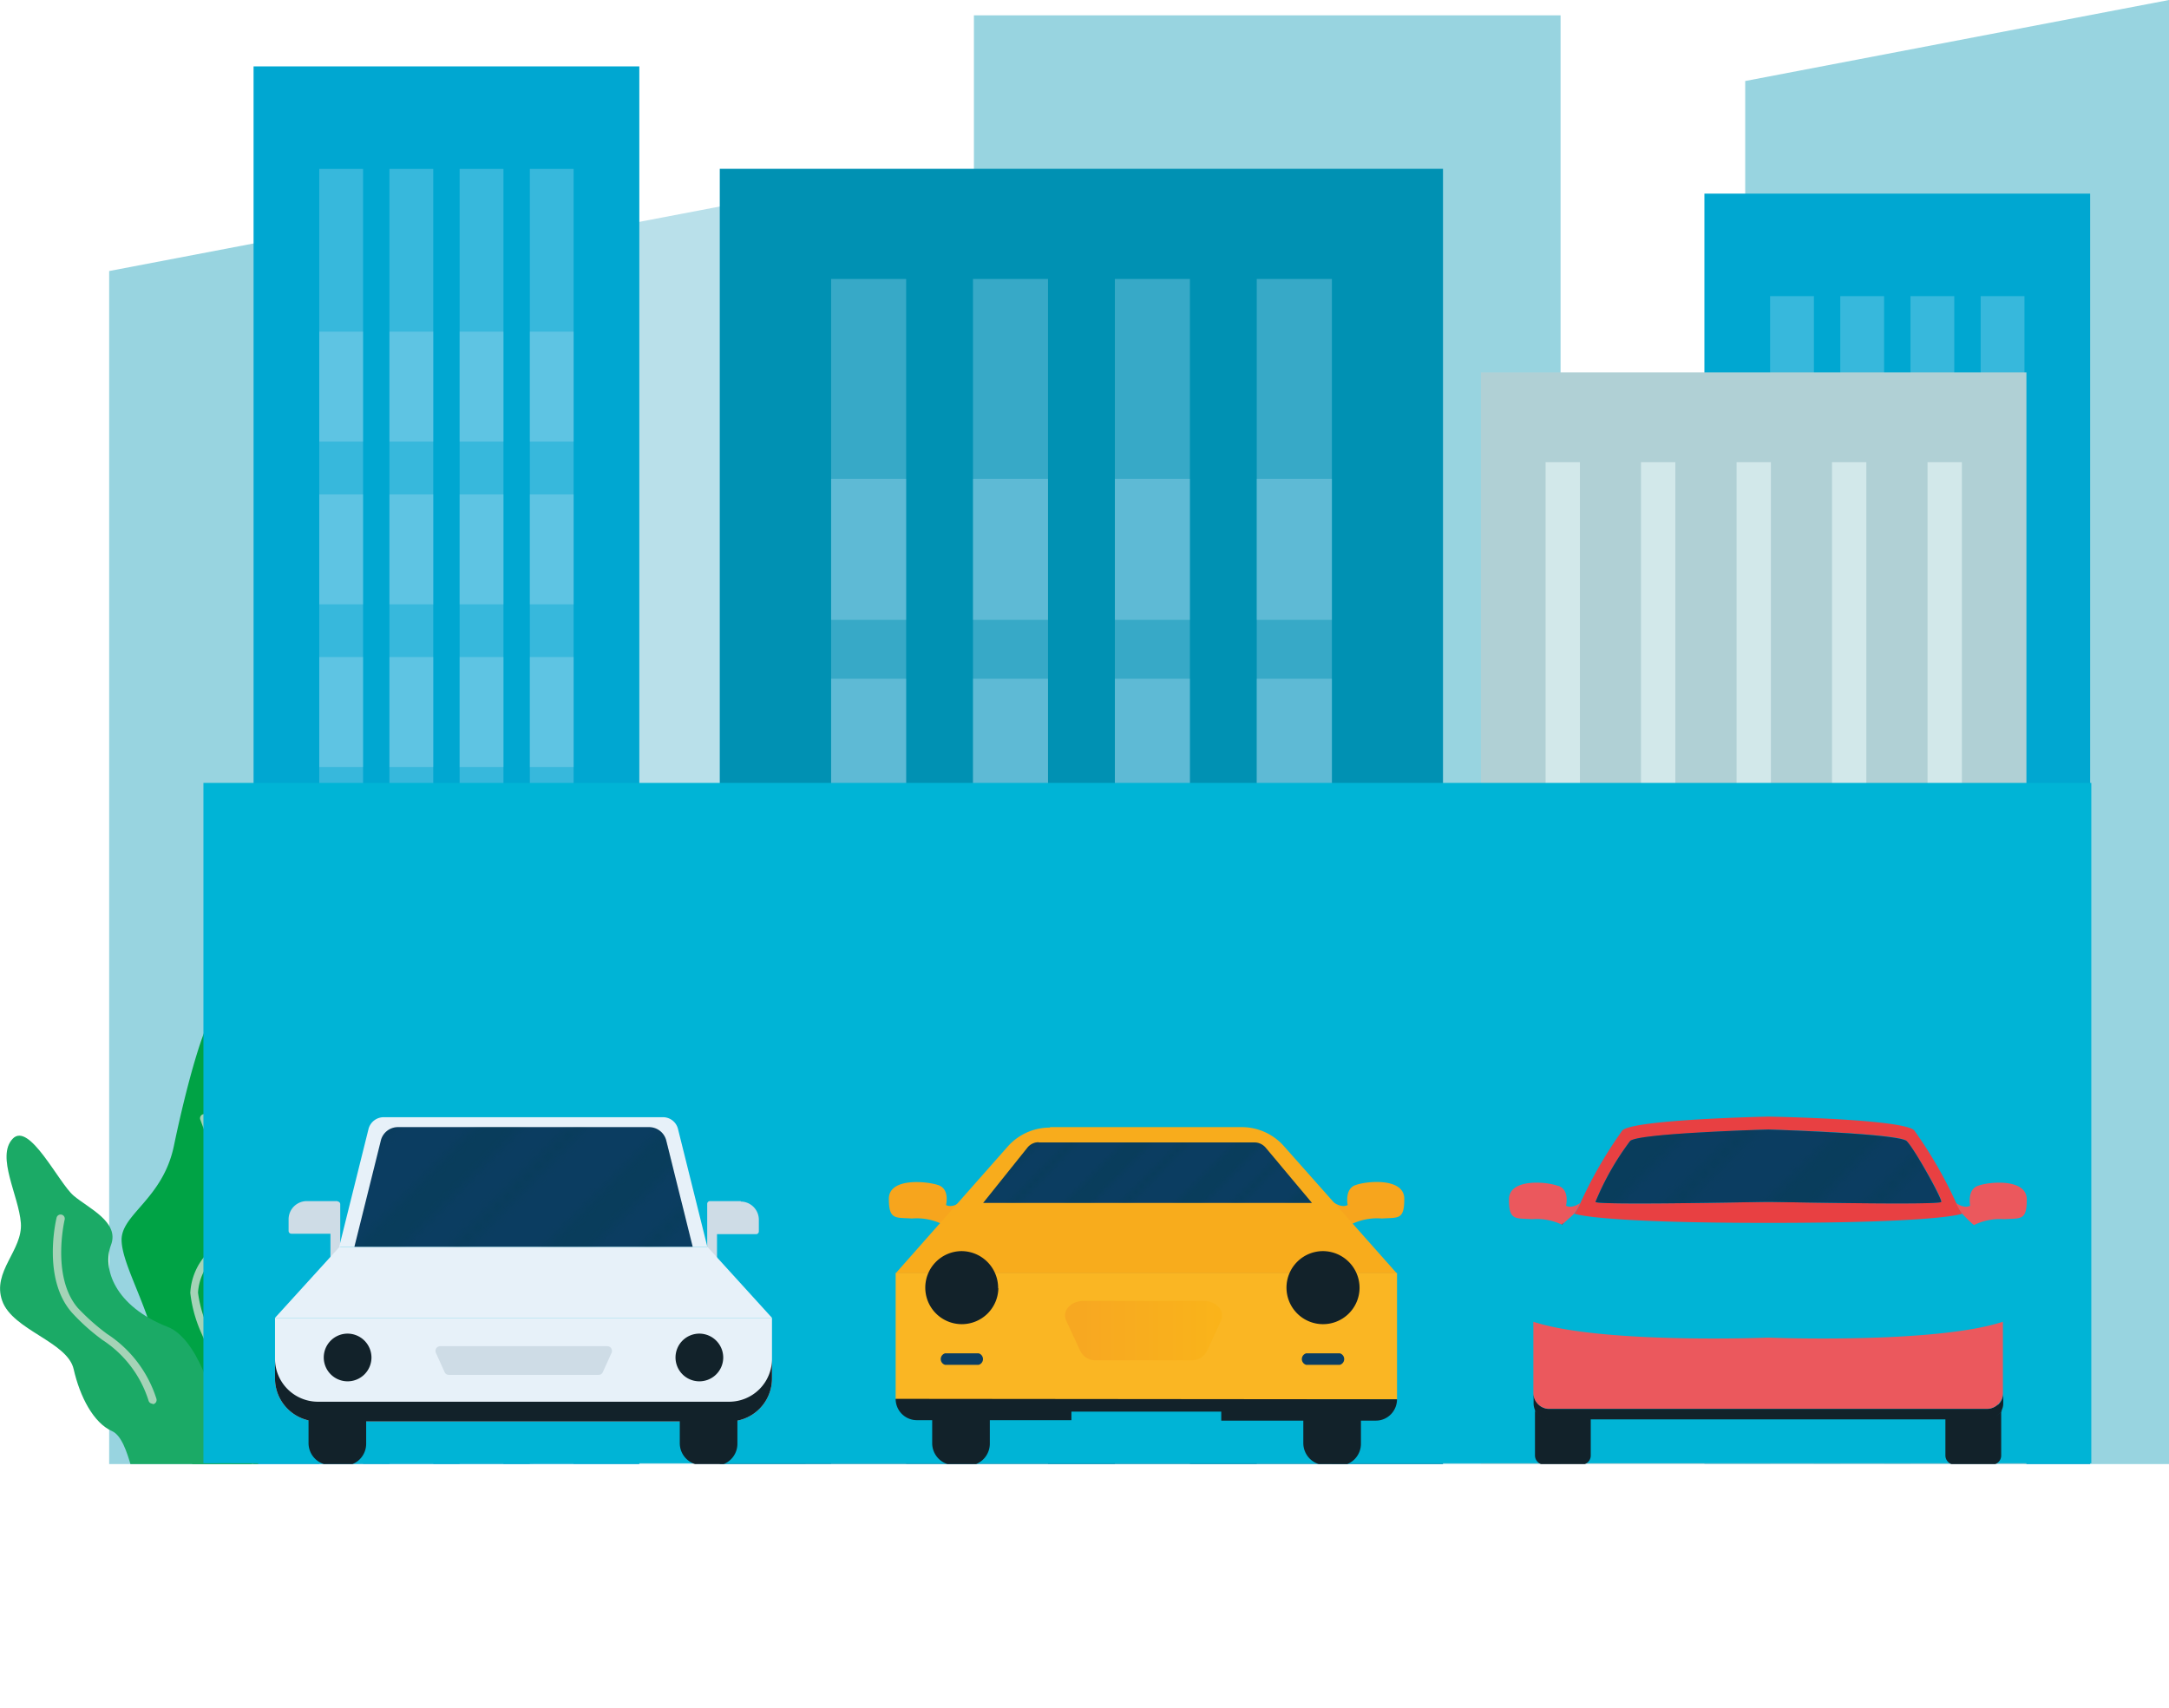 <svg xmlns="http://www.w3.org/2000/svg" xmlns:xlink="http://www.w3.org/1999/xlink" viewBox="0 0 188.19 148.22"><defs><style>.cls-1{fill:none;}.cls-124,.cls-2,.cls-9{mix-blend-mode:screen;}.cls-3{fill:#003d46;}.cls-4{isolation:isolate;}.cls-5{clip-path:url(#clip-path);}.cls-6{fill:#b9e0ea;}.cls-7{fill:#98d4e0;}.cls-8{fill:#00a7d1;}.cls-9{opacity:0.3;}.cls-10{clip-path:url(#clip-path-2);}.cls-11{fill:#bae2f4;}.cls-12{clip-path:url(#clip-path-3);}.cls-13{clip-path:url(#clip-path-4);}.cls-14{clip-path:url(#clip-path-5);}.cls-15{clip-path:url(#clip-path-6);}.cls-16{clip-path:url(#clip-path-7);}.cls-17{clip-path:url(#clip-path-8);}.cls-18{clip-path:url(#clip-path-9);}.cls-19{clip-path:url(#clip-path-10);}.cls-20{clip-path:url(#clip-path-11);}.cls-21{clip-path:url(#clip-path-12);}.cls-22{clip-path:url(#clip-path-13);}.cls-23{clip-path:url(#clip-path-14);}.cls-24{clip-path:url(#clip-path-15);}.cls-25{clip-path:url(#clip-path-16);}.cls-26{clip-path:url(#clip-path-17);}.cls-27{clip-path:url(#clip-path-18);}.cls-28{clip-path:url(#clip-path-19);}.cls-29{clip-path:url(#clip-path-20);}.cls-30{clip-path:url(#clip-path-21);}.cls-31{clip-path:url(#clip-path-22);}.cls-32{clip-path:url(#clip-path-23);}.cls-33{clip-path:url(#clip-path-24);}.cls-34{clip-path:url(#clip-path-25);}.cls-35{clip-path:url(#clip-path-26);}.cls-36{clip-path:url(#clip-path-27);}.cls-37{clip-path:url(#clip-path-28);}.cls-38{clip-path:url(#clip-path-29);}.cls-39{clip-path:url(#clip-path-30);}.cls-40{clip-path:url(#clip-path-31);}.cls-41{clip-path:url(#clip-path-32);}.cls-42{clip-path:url(#clip-path-33);}.cls-43{clip-path:url(#clip-path-34);}.cls-44{clip-path:url(#clip-path-35);}.cls-45{clip-path:url(#clip-path-36);}.cls-46{clip-path:url(#clip-path-37);}.cls-47{clip-path:url(#clip-path-38);}.cls-48{clip-path:url(#clip-path-39);}.cls-49{clip-path:url(#clip-path-40);}.cls-50{clip-path:url(#clip-path-41);}.cls-51{clip-path:url(#clip-path-42);}.cls-52{clip-path:url(#clip-path-43);}.cls-53{clip-path:url(#clip-path-44);}.cls-54{clip-path:url(#clip-path-45);}.cls-55{clip-path:url(#clip-path-46);}.cls-56{clip-path:url(#clip-path-47);}.cls-57{clip-path:url(#clip-path-48);}.cls-58{clip-path:url(#clip-path-49);}.cls-59{clip-path:url(#clip-path-50);}.cls-60{clip-path:url(#clip-path-51);}.cls-61{clip-path:url(#clip-path-52);}.cls-62{clip-path:url(#clip-path-53);}.cls-63{clip-path:url(#clip-path-54);}.cls-64{clip-path:url(#clip-path-55);}.cls-65{clip-path:url(#clip-path-56);}.cls-66{clip-path:url(#clip-path-57);}.cls-67{clip-path:url(#clip-path-58);}.cls-68{clip-path:url(#clip-path-59);}.cls-69{clip-path:url(#clip-path-60);}.cls-70{clip-path:url(#clip-path-61);}.cls-71{clip-path:url(#clip-path-62);}.cls-72{clip-path:url(#clip-path-63);}.cls-73{clip-path:url(#clip-path-64);}.cls-74{clip-path:url(#clip-path-65);}.cls-75{clip-path:url(#clip-path-66);}.cls-76{clip-path:url(#clip-path-67);}.cls-77{clip-path:url(#clip-path-68);}.cls-78{clip-path:url(#clip-path-69);}.cls-79{clip-path:url(#clip-path-70);}.cls-80{clip-path:url(#clip-path-71);}.cls-81{clip-path:url(#clip-path-72);}.cls-82{clip-path:url(#clip-path-73);}.cls-83{fill:#b0d0d5;}.cls-84{fill:#d2e8ea;}.cls-85{fill:#0091b3;}.cls-86{clip-path:url(#clip-path-74);}.cls-87{clip-path:url(#clip-path-75);}.cls-88{clip-path:url(#clip-path-76);}.cls-89{clip-path:url(#clip-path-77);}.cls-90{clip-path:url(#clip-path-78);}.cls-91{clip-path:url(#clip-path-79);}.cls-92{clip-path:url(#clip-path-80);}.cls-93{clip-path:url(#clip-path-81);}.cls-94{clip-path:url(#clip-path-82);}.cls-95{clip-path:url(#clip-path-83);}.cls-96{clip-path:url(#clip-path-84);}.cls-97{clip-path:url(#clip-path-85);}.cls-98{clip-path:url(#clip-path-86);}.cls-99{clip-path:url(#clip-path-87);}.cls-100{clip-path:url(#clip-path-88);}.cls-101{clip-path:url(#clip-path-89);}.cls-102{clip-path:url(#clip-path-90);}.cls-103{clip-path:url(#clip-path-91);}.cls-104{clip-path:url(#clip-path-92);}.cls-105{clip-path:url(#clip-path-93);}.cls-106{clip-path:url(#clip-path-94);}.cls-107{clip-path:url(#clip-path-95);}.cls-108{clip-path:url(#clip-path-96);}.cls-109{clip-path:url(#clip-path-97);}.cls-110{clip-path:url(#clip-path-98);}.cls-111{clip-path:url(#clip-path-99);}.cls-112{clip-path:url(#clip-path-100);}.cls-113{clip-path:url(#clip-path-101);}.cls-114{fill:#00a345;}.cls-115{fill:#a5d3b7;}.cls-116{fill:#1baa66;}.cls-117{fill:#bee4f5;}.cls-118{fill:#00b4d6;}.cls-119{fill:#fab623;}.cls-120{fill:#12222a;}.cls-121{fill:#f7a51d;}.cls-122{fill:#f8ac1c;}.cls-123{fill:#0b3d61;}.cls-124,.cls-138{opacity:0.2;}.cls-125{clip-path:url(#clip-path-102);}.cls-126{fill:url(#Unnamed_Pattern_3);}.cls-127{opacity:0.4;mix-blend-mode:multiply;}.cls-128{clip-path:url(#clip-path-103);}.cls-129{clip-path:url(#clip-path-104);}.cls-130{fill:url(#linear-gradient);}.cls-131{fill:#e7f1f9;}.cls-132{fill:#cedce6;}.cls-133{clip-path:url(#clip-path-105);}.cls-134{fill:url(#Unnamed_Pattern_3-3);}.cls-135{fill:#eb585d;}.cls-136{fill:#133749;}.cls-137{fill:#e84042;}.cls-139{clip-path:url(#clip-path-106);}.cls-140{fill:url(#Unnamed_Pattern_3-5);}</style><clipPath id="clip-path" transform="translate(-3.57 -23.5)"><rect class="cls-1" width="197.92" height="150.55"/></clipPath><clipPath id="clip-path-2" transform="translate(-3.57 -23.5)"><rect class="cls-1" x="31.27" y="38.16" width="3.81" height="121.55"/></clipPath><clipPath id="clip-path-3" transform="translate(-3.57 -23.5)"><rect class="cls-1" x="37.36" y="38.16" width="3.81" height="121.55"/></clipPath><clipPath id="clip-path-4" transform="translate(-3.57 -23.5)"><rect class="cls-1" x="43.45" y="38.16" width="3.81" height="121.55"/></clipPath><clipPath id="clip-path-5" transform="translate(-3.57 -23.5)"><rect class="cls-1" x="49.54" y="38.16" width="3.81" height="121.55"/></clipPath><clipPath id="clip-path-6" transform="translate(-3.57 -23.5)"><rect class="cls-1" x="31.27" y="52.28" width="3.81" height="9.55"/></clipPath><clipPath id="clip-path-7" transform="translate(-3.57 -23.5)"><rect class="cls-1" x="37.36" y="52.28" width="3.81" height="9.55"/></clipPath><clipPath id="clip-path-8" transform="translate(-3.57 -23.5)"><rect class="cls-1" x="43.45" y="52.28" width="3.81" height="9.55"/></clipPath><clipPath id="clip-path-9" transform="translate(-3.57 -23.5)"><rect class="cls-1" x="49.54" y="52.28" width="3.81" height="9.55"/></clipPath><clipPath id="clip-path-10" transform="translate(-3.57 -23.5)"><rect class="cls-1" x="31.27" y="66.4" width="3.81" height="9.55"/></clipPath><clipPath id="clip-path-11" transform="translate(-3.57 -23.5)"><rect class="cls-1" x="37.36" y="66.4" width="3.81" height="9.55"/></clipPath><clipPath id="clip-path-12" transform="translate(-3.57 -23.5)"><rect class="cls-1" x="43.45" y="66.4" width="3.81" height="9.55"/></clipPath><clipPath id="clip-path-13" transform="translate(-3.57 -23.5)"><rect class="cls-1" x="49.54" y="66.4" width="3.81" height="9.55"/></clipPath><clipPath id="clip-path-14" transform="translate(-3.57 -23.5)"><rect class="cls-1" x="31.27" y="80.52" width="3.81" height="9.55"/></clipPath><clipPath id="clip-path-15" transform="translate(-3.57 -23.5)"><rect class="cls-1" x="37.36" y="80.52" width="3.81" height="9.55"/></clipPath><clipPath id="clip-path-16" transform="translate(-3.57 -23.5)"><rect class="cls-1" x="43.45" y="80.52" width="3.81" height="9.55"/></clipPath><clipPath id="clip-path-17" transform="translate(-3.57 -23.5)"><rect class="cls-1" x="49.54" y="80.52" width="3.81" height="9.55"/></clipPath><clipPath id="clip-path-18" transform="translate(-3.57 -23.5)"><rect class="cls-1" x="31.27" y="94.64" width="3.81" height="9.55"/></clipPath><clipPath id="clip-path-19" transform="translate(-3.57 -23.5)"><rect class="cls-1" x="37.36" y="94.64" width="3.81" height="9.55"/></clipPath><clipPath id="clip-path-20" transform="translate(-3.57 -23.5)"><rect class="cls-1" x="43.45" y="94.64" width="3.81" height="9.55"/></clipPath><clipPath id="clip-path-21" transform="translate(-3.57 -23.5)"><rect class="cls-1" x="49.54" y="94.64" width="3.81" height="9.55"/></clipPath><clipPath id="clip-path-22" transform="translate(-3.57 -23.5)"><rect class="cls-1" x="31.27" y="108.76" width="3.81" height="9.55"/></clipPath><clipPath id="clip-path-23" transform="translate(-3.57 -23.5)"><rect class="cls-1" x="37.36" y="108.76" width="3.81" height="9.55"/></clipPath><clipPath id="clip-path-24" transform="translate(-3.57 -23.5)"><rect class="cls-1" x="43.45" y="108.76" width="3.81" height="9.55"/></clipPath><clipPath id="clip-path-25" transform="translate(-3.57 -23.5)"><rect class="cls-1" x="49.54" y="108.76" width="3.81" height="9.55"/></clipPath><clipPath id="clip-path-26" transform="translate(-3.57 -23.5)"><rect class="cls-1" x="31.27" y="122.88" width="3.81" height="9.55"/></clipPath><clipPath id="clip-path-27" transform="translate(-3.57 -23.5)"><rect class="cls-1" x="37.36" y="122.88" width="3.81" height="9.55"/></clipPath><clipPath id="clip-path-28" transform="translate(-3.57 -23.5)"><rect class="cls-1" x="43.45" y="122.88" width="3.81" height="9.55"/></clipPath><clipPath id="clip-path-29" transform="translate(-3.57 -23.5)"><rect class="cls-1" x="49.54" y="122.88" width="3.81" height="9.55"/></clipPath><clipPath id="clip-path-30" transform="translate(-3.57 -23.5)"><rect class="cls-1" x="31.27" y="137" width="3.81" height="9.55"/></clipPath><clipPath id="clip-path-31" transform="translate(-3.57 -23.5)"><rect class="cls-1" x="37.36" y="137" width="3.81" height="9.55"/></clipPath><clipPath id="clip-path-32" transform="translate(-3.57 -23.5)"><rect class="cls-1" x="43.45" y="137" width="3.81" height="9.55"/></clipPath><clipPath id="clip-path-33" transform="translate(-3.57 -23.5)"><rect class="cls-1" x="49.54" y="137" width="3.81" height="9.55"/></clipPath><clipPath id="clip-path-34" transform="translate(-3.57 -23.5)"><rect class="cls-1" x="31.27" y="151.12" width="3.81" height="9.55"/></clipPath><clipPath id="clip-path-35" transform="translate(-3.57 -23.5)"><rect class="cls-1" x="37.36" y="151.12" width="3.81" height="9.55"/></clipPath><clipPath id="clip-path-36" transform="translate(-3.57 -23.5)"><rect class="cls-1" x="43.45" y="151.12" width="3.81" height="9.55"/></clipPath><clipPath id="clip-path-37" transform="translate(-3.57 -23.5)"><rect class="cls-1" x="49.54" y="151.12" width="3.81" height="9.55"/></clipPath><clipPath id="clip-path-38" transform="translate(-3.57 -23.5)"><rect class="cls-1" x="157.15" y="49.2" width="3.81" height="121.55"/></clipPath><clipPath id="clip-path-39" transform="translate(-3.57 -23.5)"><rect class="cls-1" x="163.24" y="49.2" width="3.81" height="121.55"/></clipPath><clipPath id="clip-path-40" transform="translate(-3.57 -23.5)"><rect class="cls-1" x="169.33" y="49.2" width="3.81" height="121.55"/></clipPath><clipPath id="clip-path-41" transform="translate(-3.57 -23.5)"><rect class="cls-1" x="175.42" y="49.2" width="3.81" height="121.55"/></clipPath><clipPath id="clip-path-42" transform="translate(-3.57 -23.5)"><rect class="cls-1" x="157.15" y="63.32" width="3.81" height="9.55"/></clipPath><clipPath id="clip-path-43" transform="translate(-3.57 -23.5)"><rect class="cls-1" x="163.24" y="63.32" width="3.81" height="9.55"/></clipPath><clipPath id="clip-path-44" transform="translate(-3.57 -23.5)"><rect class="cls-1" x="169.33" y="63.32" width="3.81" height="9.55"/></clipPath><clipPath id="clip-path-45" transform="translate(-3.57 -23.5)"><rect class="cls-1" x="175.42" y="63.32" width="3.81" height="9.55"/></clipPath><clipPath id="clip-path-46" transform="translate(-3.57 -23.5)"><rect class="cls-1" x="157.15" y="77.44" width="3.81" height="9.55"/></clipPath><clipPath id="clip-path-47" transform="translate(-3.57 -23.5)"><rect class="cls-1" x="163.24" y="77.44" width="3.81" height="9.55"/></clipPath><clipPath id="clip-path-48" transform="translate(-3.57 -23.5)"><rect class="cls-1" x="169.33" y="77.44" width="3.81" height="9.55"/></clipPath><clipPath id="clip-path-49" transform="translate(-3.57 -23.5)"><rect class="cls-1" x="175.42" y="77.44" width="3.81" height="9.55"/></clipPath><clipPath id="clip-path-50" transform="translate(-3.57 -23.5)"><rect class="cls-1" x="157.15" y="91.56" width="3.81" height="9.55"/></clipPath><clipPath id="clip-path-51" transform="translate(-3.57 -23.5)"><rect class="cls-1" x="163.24" y="91.56" width="3.81" height="9.55"/></clipPath><clipPath id="clip-path-52" transform="translate(-3.57 -23.5)"><rect class="cls-1" x="169.33" y="91.56" width="3.81" height="9.55"/></clipPath><clipPath id="clip-path-53" transform="translate(-3.57 -23.5)"><rect class="cls-1" x="175.42" y="91.56" width="3.81" height="9.55"/></clipPath><clipPath id="clip-path-54" transform="translate(-3.57 -23.5)"><rect class="cls-1" x="157.15" y="105.68" width="3.81" height="9.55"/></clipPath><clipPath id="clip-path-55" transform="translate(-3.57 -23.5)"><rect class="cls-1" x="163.24" y="105.68" width="3.81" height="9.55"/></clipPath><clipPath id="clip-path-56" transform="translate(-3.57 -23.5)"><rect class="cls-1" x="169.33" y="105.68" width="3.81" height="9.55"/></clipPath><clipPath id="clip-path-57" transform="translate(-3.57 -23.5)"><rect class="cls-1" x="175.42" y="105.68" width="3.81" height="9.55"/></clipPath><clipPath id="clip-path-58" transform="translate(-3.57 -23.5)"><rect class="cls-1" x="157.15" y="119.8" width="3.81" height="9.55"/></clipPath><clipPath id="clip-path-59" transform="translate(-3.57 -23.5)"><rect class="cls-1" x="163.24" y="119.8" width="3.81" height="9.55"/></clipPath><clipPath id="clip-path-60" transform="translate(-3.57 -23.5)"><rect class="cls-1" x="169.33" y="119.8" width="3.81" height="9.55"/></clipPath><clipPath id="clip-path-61" transform="translate(-3.57 -23.5)"><rect class="cls-1" x="175.42" y="119.8" width="3.81" height="9.55"/></clipPath><clipPath id="clip-path-62" transform="translate(-3.57 -23.5)"><rect class="cls-1" x="157.15" y="133.92" width="3.81" height="9.55"/></clipPath><clipPath id="clip-path-63" transform="translate(-3.57 -23.5)"><rect class="cls-1" x="163.24" y="133.92" width="3.81" height="9.55"/></clipPath><clipPath id="clip-path-64" transform="translate(-3.57 -23.5)"><rect class="cls-1" x="169.33" y="133.92" width="3.81" height="9.55"/></clipPath><clipPath id="clip-path-65" transform="translate(-3.57 -23.5)"><rect class="cls-1" x="175.42" y="133.92" width="3.81" height="9.55"/></clipPath><clipPath id="clip-path-66" transform="translate(-3.57 -23.5)"><rect class="cls-1" x="157.15" y="148.04" width="3.81" height="9.55"/></clipPath><clipPath id="clip-path-67" transform="translate(-3.57 -23.5)"><rect class="cls-1" x="163.24" y="148.04" width="3.81" height="9.55"/></clipPath><clipPath id="clip-path-68" transform="translate(-3.57 -23.5)"><rect class="cls-1" x="169.33" y="148.04" width="3.81" height="9.55"/></clipPath><clipPath id="clip-path-69" transform="translate(-3.57 -23.5)"><rect class="cls-1" x="175.42" y="148.04" width="3.81" height="9.55"/></clipPath><clipPath id="clip-path-70" transform="translate(-3.57 -23.5)"><rect class="cls-1" x="157.15" y="162.16" width="3.81" height="9.55"/></clipPath><clipPath id="clip-path-71" transform="translate(-3.57 -23.5)"><rect class="cls-1" x="163.24" y="162.16" width="3.81" height="9.55"/></clipPath><clipPath id="clip-path-72" transform="translate(-3.57 -23.5)"><rect class="cls-1" x="169.33" y="162.16" width="3.81" height="9.55"/></clipPath><clipPath id="clip-path-73" transform="translate(-3.57 -23.5)"><rect class="cls-1" x="175.42" y="162.16" width="3.81" height="9.55"/></clipPath><clipPath id="clip-path-74" transform="translate(-3.57 -23.5)"><rect class="cls-1" x="75.68" y="47.71" width="6.52" height="115.73"/></clipPath><clipPath id="clip-path-75" transform="translate(-3.57 -23.5)"><rect class="cls-1" x="87.99" y="47.71" width="6.52" height="115.73"/></clipPath><clipPath id="clip-path-76" transform="translate(-3.57 -23.5)"><rect class="cls-1" x="100.3" y="47.71" width="6.52" height="115.73"/></clipPath><clipPath id="clip-path-77" transform="translate(-3.57 -23.5)"><rect class="cls-1" x="112.61" y="47.71" width="6.52" height="115.73"/></clipPath><clipPath id="clip-path-78" transform="translate(-3.57 -23.5)"><rect class="cls-1" x="75.68" y="65.05" width="6.52" height="12.24"/></clipPath><clipPath id="clip-path-79" transform="translate(-3.57 -23.5)"><rect class="cls-1" x="87.99" y="65.05" width="6.52" height="12.24"/></clipPath><clipPath id="clip-path-80" transform="translate(-3.57 -23.5)"><rect class="cls-1" x="100.3" y="65.05" width="6.52" height="12.24"/></clipPath><clipPath id="clip-path-81" transform="translate(-3.57 -23.5)"><rect class="cls-1" x="112.61" y="65.05" width="6.52" height="12.24"/></clipPath><clipPath id="clip-path-82" transform="translate(-3.57 -23.5)"><rect class="cls-1" x="75.68" y="82.4" width="6.52" height="12.24"/></clipPath><clipPath id="clip-path-83" transform="translate(-3.57 -23.5)"><rect class="cls-1" x="87.99" y="82.4" width="6.52" height="12.24"/></clipPath><clipPath id="clip-path-84" transform="translate(-3.57 -23.5)"><rect class="cls-1" x="100.3" y="82.4" width="6.52" height="12.24"/></clipPath><clipPath id="clip-path-85" transform="translate(-3.57 -23.5)"><rect class="cls-1" x="112.61" y="82.4" width="6.52" height="12.24"/></clipPath><clipPath id="clip-path-86" transform="translate(-3.57 -23.5)"><rect class="cls-1" x="75.68" y="99.74" width="6.52" height="12.24"/></clipPath><clipPath id="clip-path-87" transform="translate(-3.57 -23.5)"><rect class="cls-1" x="87.99" y="99.74" width="6.52" height="12.24"/></clipPath><clipPath id="clip-path-88" transform="translate(-3.57 -23.5)"><rect class="cls-1" x="100.3" y="99.74" width="6.52" height="12.24"/></clipPath><clipPath id="clip-path-89" transform="translate(-3.57 -23.5)"><rect class="cls-1" x="112.61" y="99.74" width="6.52" height="12.24"/></clipPath><clipPath id="clip-path-90" transform="translate(-3.57 -23.5)"><rect class="cls-1" x="75.68" y="117.09" width="6.52" height="12.24"/></clipPath><clipPath id="clip-path-91" transform="translate(-3.57 -23.5)"><rect class="cls-1" x="87.99" y="117.09" width="6.52" height="12.24"/></clipPath><clipPath id="clip-path-92" transform="translate(-3.57 -23.5)"><rect class="cls-1" x="100.3" y="117.09" width="6.52" height="12.24"/></clipPath><clipPath id="clip-path-93" transform="translate(-3.57 -23.5)"><rect class="cls-1" x="112.61" y="117.09" width="6.52" height="12.24"/></clipPath><clipPath id="clip-path-94" transform="translate(-3.57 -23.5)"><rect class="cls-1" x="75.68" y="134.43" width="6.52" height="12.24"/></clipPath><clipPath id="clip-path-95" transform="translate(-3.57 -23.5)"><rect class="cls-1" x="87.99" y="134.43" width="6.52" height="12.24"/></clipPath><clipPath id="clip-path-96" transform="translate(-3.57 -23.5)"><rect class="cls-1" x="100.3" y="134.43" width="6.52" height="12.24"/></clipPath><clipPath id="clip-path-97" transform="translate(-3.57 -23.5)"><rect class="cls-1" x="112.61" y="134.43" width="6.52" height="12.24"/></clipPath><clipPath id="clip-path-98" transform="translate(-3.57 -23.5)"><rect class="cls-1" x="75.68" y="151.78" width="6.52" height="12.24"/></clipPath><clipPath id="clip-path-99" transform="translate(-3.57 -23.5)"><rect class="cls-1" x="87.99" y="151.78" width="6.52" height="12.24"/></clipPath><clipPath id="clip-path-100" transform="translate(-3.57 -23.5)"><rect class="cls-1" x="100.3" y="151.78" width="6.52" height="12.24"/></clipPath><clipPath id="clip-path-101" transform="translate(-3.57 -23.5)"><rect class="cls-1" x="112.61" y="151.78" width="6.52" height="12.24"/></clipPath><clipPath id="clip-path-102" transform="translate(-3.57 -23.5)"><rect class="cls-1" x="88.85" y="122.64" width="28.53" height="5.27"/></clipPath><pattern id="Unnamed_Pattern_3" data-name="Unnamed Pattern 3" width="18.96" height="18.96" patternTransform="matrix(0.51, 0, 0, -0.52, 247.2, 6650.07)" patternUnits="userSpaceOnUse" viewBox="0 0 18.96 18.96"><rect class="cls-1" width="18.96" height="18.96"/><g class="cls-2"><path class="cls-3" d="M15.8,19,0,3.16V4.74L14.22,19ZM9.48,19,0,9.48v4.74L4.74,19ZM19,9.48,9.48,0H4.74L19,14.22Zm0-4.74V3.16L15.8,0H14.22Z"/></g></pattern><clipPath id="clip-path-103" transform="translate(-3.57 -23.5)"><rect class="cls-1" x="95.98" y="136.39" width="13.62" height="5.16"/></clipPath><clipPath id="clip-path-104" transform="translate(-3.57 -23.5)"><path class="cls-1" d="M107,141.55H98.61a1.47,1.47,0,0,1-1.34-.87l-1.2-2.6c-.38-.82.4-1.69,1.52-1.69H108c1.11,0,1.89.87,1.52,1.69l-1.2,2.6a1.47,1.47,0,0,1-1.34.87"/></clipPath><linearGradient id="linear-gradient" x1="-72.04" y1="213.11" x2="-71.04" y2="213.11" gradientTransform="matrix(13.62, 0, 0, -13.62, 1073.24, 3016.94)" gradientUnits="userSpaceOnUse"><stop offset="0" stop-color="#f3931f"/><stop offset="0.12" stop-color="#f3931f"/><stop offset="1" stop-color="#f9b00d"/></linearGradient><clipPath id="clip-path-105" transform="translate(-3.57 -23.5)"><rect class="cls-1" x="34.32" y="121.31" width="29.35" height="10.39"/></clipPath><pattern id="Unnamed_Pattern_3-3" data-name="Unnamed Pattern 3" width="18.96" height="18.96" patternTransform="matrix(0.87, 0, 0, -0.88, 424.75, 12523.46)" patternUnits="userSpaceOnUse" viewBox="0 0 18.96 18.96"><rect class="cls-1" width="18.96" height="18.96"/><g class="cls-2"><path class="cls-3" d="M15.8,19,0,3.16V4.74L14.22,19ZM9.48,19,0,9.48v4.74L4.74,19ZM19,9.48,9.48,0H4.74L19,14.22Zm0-4.74V3.16L15.8,0H14.22Z"/></g></pattern><clipPath id="clip-path-106" transform="translate(-3.57 -23.5)"><rect class="cls-1" x="141.93" y="121.56" width="30.1" height="6.38"/></clipPath><pattern id="Unnamed_Pattern_3-5" data-name="Unnamed Pattern 3" width="18.96" height="18.96" patternTransform="matrix(0.91, 0, 0, -0.92, 491.29, 13262.54)" patternUnits="userSpaceOnUse" viewBox="0 0 18.96 18.96"><rect class="cls-1" width="18.96" height="18.96"/><g class="cls-2"><path class="cls-3" d="M15.8,19,0,3.16V4.74L14.22,19ZM9.48,19,0,9.48v4.74L4.74,19ZM19,9.48,9.48,0H4.74L19,14.22Zm0-4.74V3.16L15.8,0H14.22Z"/></g></pattern></defs><title>Asset 1</title><g class="cls-4"><g id="Layer_2" data-name="Layer 2"><g id="Layer_1-2" data-name="Layer 1"><g class="cls-5"><polygon class="cls-6" points="33.12 147.05 69.89 147.05 69.89 16.5 33.12 23.52 33.12 147.05"/><polygon class="cls-7" points="9.47 147.05 46.24 147.05 46.24 16.5 9.47 23.52 9.47 147.05"/><polygon class="cls-7" points="151.42 147.05 188.19 147.05 188.19 0 151.42 7.03 151.42 147.05"/><rect class="cls-8" x="22" y="5.76" width="33.47" height="141.77"/><g class="cls-9"><g class="cls-10"><rect class="cls-11" x="27.69" y="14.65" width="3.81" height="121.55"/></g></g><g class="cls-9"><g class="cls-12"><rect class="cls-11" x="33.78" y="14.65" width="3.81" height="121.55"/></g></g><g class="cls-9"><g class="cls-13"><rect class="cls-11" x="39.87" y="14.65" width="3.81" height="121.55"/></g></g><g class="cls-9"><g class="cls-14"><rect class="cls-11" x="45.96" y="14.65" width="3.81" height="121.55"/></g></g><g class="cls-9"><g class="cls-15"><rect class="cls-11" x="27.69" y="28.77" width="3.81" height="9.55"/></g></g><g class="cls-9"><g class="cls-16"><rect class="cls-11" x="33.78" y="28.77" width="3.81" height="9.55"/></g></g><g class="cls-9"><g class="cls-17"><rect class="cls-11" x="39.87" y="28.77" width="3.81" height="9.55"/></g></g><g class="cls-9"><g class="cls-18"><rect class="cls-11" x="45.96" y="28.77" width="3.81" height="9.55"/></g></g><g class="cls-9"><g class="cls-19"><rect class="cls-11" x="27.69" y="42.89" width="3.81" height="9.55"/></g></g><g class="cls-9"><g class="cls-20"><rect class="cls-11" x="33.78" y="42.89" width="3.81" height="9.55"/></g></g><g class="cls-9"><g class="cls-21"><rect class="cls-11" x="39.87" y="42.89" width="3.81" height="9.55"/></g></g><g class="cls-9"><g class="cls-22"><rect class="cls-11" x="45.96" y="42.89" width="3.81" height="9.55"/></g></g><g class="cls-9"><g class="cls-23"><rect class="cls-11" x="27.69" y="57.01" width="3.81" height="9.55"/></g></g><g class="cls-9"><g class="cls-24"><rect class="cls-11" x="33.78" y="57.01" width="3.81" height="9.55"/></g></g><g class="cls-9"><g class="cls-25"><rect class="cls-11" x="39.87" y="57.01" width="3.81" height="9.55"/></g></g><g class="cls-9"><g class="cls-26"><rect class="cls-11" x="45.96" y="57.01" width="3.81" height="9.55"/></g></g><g class="cls-9"><g class="cls-27"><rect class="cls-11" x="27.69" y="71.13" width="3.81" height="9.55"/></g></g><g class="cls-9"><g class="cls-28"><rect class="cls-11" x="33.78" y="71.13" width="3.81" height="9.55"/></g></g><g class="cls-9"><g class="cls-29"><rect class="cls-11" x="39.87" y="71.13" width="3.81" height="9.55"/></g></g><g class="cls-9"><g class="cls-30"><rect class="cls-11" x="45.96" y="71.13" width="3.81" height="9.55"/></g></g><g class="cls-9"><g class="cls-31"><rect class="cls-11" x="27.69" y="85.25" width="3.81" height="9.55"/></g></g><g class="cls-9"><g class="cls-32"><rect class="cls-11" x="33.78" y="85.25" width="3.81" height="9.55"/></g></g><g class="cls-9"><g class="cls-33"><rect class="cls-11" x="39.87" y="85.25" width="3.81" height="9.55"/></g></g><g class="cls-9"><g class="cls-34"><rect class="cls-11" x="45.96" y="85.25" width="3.81" height="9.55"/></g></g><g class="cls-9"><g class="cls-35"><rect class="cls-11" x="27.69" y="99.37" width="3.81" height="9.55"/></g></g><g class="cls-9"><g class="cls-36"><rect class="cls-11" x="33.78" y="99.37" width="3.81" height="9.55"/></g></g><g class="cls-9"><g class="cls-37"><rect class="cls-11" x="39.87" y="99.37" width="3.81" height="9.55"/></g></g><g class="cls-9"><g class="cls-38"><rect class="cls-11" x="45.96" y="99.37" width="3.81" height="9.55"/></g></g><g class="cls-9"><g class="cls-39"><rect class="cls-11" x="27.69" y="113.49" width="3.81" height="9.55"/></g></g><g class="cls-9"><g class="cls-40"><rect class="cls-11" x="33.78" y="113.49" width="3.81" height="9.55"/></g></g><g class="cls-9"><g class="cls-41"><rect class="cls-11" x="39.87" y="113.49" width="3.81" height="9.55"/></g></g><g class="cls-9"><g class="cls-42"><rect class="cls-11" x="45.96" y="113.49" width="3.81" height="9.55"/></g></g><g class="cls-9"><g class="cls-43"><rect class="cls-11" x="27.69" y="127.62" width="3.81" height="9.55"/></g></g><g class="cls-9"><g class="cls-44"><rect class="cls-11" x="33.78" y="127.62" width="3.81" height="9.55"/></g></g><g class="cls-9"><g class="cls-45"><rect class="cls-11" x="39.87" y="127.62" width="3.81" height="9.55"/></g></g><g class="cls-9"><g class="cls-46"><rect class="cls-11" x="45.96" y="127.62" width="3.81" height="9.55"/></g></g><rect class="cls-7" x="84.5" y="1.33" width="50.9" height="145.24"/><rect class="cls-8" x="147.88" y="16.8" width="33.47" height="131.43"/><g class="cls-9"><g class="cls-47"><rect class="cls-11" x="153.57" y="25.69" width="3.81" height="121.55"/></g></g><g class="cls-9"><g class="cls-48"><rect class="cls-11" x="159.66" y="25.69" width="3.81" height="121.55"/></g></g><g class="cls-9"><g class="cls-49"><rect class="cls-11" x="165.75" y="25.69" width="3.81" height="121.55"/></g></g><g class="cls-9"><g class="cls-50"><rect class="cls-11" x="171.84" y="25.69" width="3.81" height="121.55"/></g></g><g class="cls-9"><g class="cls-51"><rect class="cls-11" x="153.57" y="39.81" width="3.81" height="9.55"/></g></g><g class="cls-9"><g class="cls-52"><rect class="cls-11" x="159.66" y="39.81" width="3.81" height="9.55"/></g></g><g class="cls-9"><g class="cls-53"><rect class="cls-11" x="165.75" y="39.81" width="3.81" height="9.55"/></g></g><g class="cls-9"><g class="cls-54"><rect class="cls-11" x="171.84" y="39.81" width="3.81" height="9.55"/></g></g><g class="cls-9"><g class="cls-55"><rect class="cls-11" x="153.57" y="53.93" width="3.81" height="9.55"/></g></g><g class="cls-9"><g class="cls-56"><rect class="cls-11" x="159.66" y="53.93" width="3.81" height="9.55"/></g></g><g class="cls-9"><g class="cls-57"><rect class="cls-11" x="165.75" y="53.93" width="3.81" height="9.55"/></g></g><g class="cls-9"><g class="cls-58"><rect class="cls-11" x="171.84" y="53.93" width="3.81" height="9.55"/></g></g><g class="cls-9"><g class="cls-59"><rect class="cls-11" x="153.57" y="68.05" width="3.81" height="9.55"/></g></g><g class="cls-9"><g class="cls-60"><rect class="cls-11" x="159.66" y="68.05" width="3.81" height="9.55"/></g></g><g class="cls-9"><g class="cls-61"><rect class="cls-11" x="165.75" y="68.05" width="3.81" height="9.55"/></g></g><g class="cls-9"><g class="cls-62"><rect class="cls-11" x="171.84" y="68.05" width="3.81" height="9.55"/></g></g><g class="cls-9"><g class="cls-63"><rect class="cls-11" x="153.57" y="82.17" width="3.81" height="9.55"/></g></g><g class="cls-9"><g class="cls-64"><rect class="cls-11" x="159.66" y="82.17" width="3.81" height="9.55"/></g></g><g class="cls-9"><g class="cls-65"><rect class="cls-11" x="165.75" y="82.17" width="3.81" height="9.55"/></g></g><g class="cls-9"><g class="cls-66"><rect class="cls-11" x="171.84" y="82.17" width="3.81" height="9.55"/></g></g><g class="cls-9"><g class="cls-67"><rect class="cls-11" x="153.57" y="96.29" width="3.81" height="9.55"/></g></g><g class="cls-9"><g class="cls-68"><rect class="cls-11" x="159.66" y="96.29" width="3.81" height="9.55"/></g></g><g class="cls-9"><g class="cls-69"><rect class="cls-11" x="165.75" y="96.29" width="3.81" height="9.55"/></g></g><g class="cls-9"><g class="cls-70"><rect class="cls-11" x="171.84" y="96.29" width="3.81" height="9.55"/></g></g><g class="cls-9"><g class="cls-71"><rect class="cls-11" x="153.57" y="110.41" width="3.81" height="9.55"/></g></g><g class="cls-9"><g class="cls-72"><rect class="cls-11" x="159.66" y="110.41" width="3.81" height="9.55"/></g></g><g class="cls-9"><g class="cls-73"><rect class="cls-11" x="165.75" y="110.41" width="3.81" height="9.55"/></g></g><g class="cls-9"><g class="cls-74"><rect class="cls-11" x="171.84" y="110.41" width="3.81" height="9.55"/></g></g><g class="cls-9"><g class="cls-75"><rect class="cls-11" x="153.57" y="124.54" width="3.81" height="9.55"/></g></g><g class="cls-9"><g class="cls-76"><rect class="cls-11" x="159.66" y="124.54" width="3.81" height="9.55"/></g></g><g class="cls-9"><g class="cls-77"><rect class="cls-11" x="165.75" y="124.54" width="3.81" height="9.55"/></g></g><g class="cls-9"><g class="cls-78"><rect class="cls-11" x="171.84" y="124.54" width="3.81" height="9.55"/></g></g><g class="cls-9"><g class="cls-79"><rect class="cls-11" x="153.57" y="138.66" width="3.81" height="9.55"/></g></g><g class="cls-9"><g class="cls-80"><rect class="cls-11" x="159.66" y="138.66" width="3.81" height="9.55"/></g></g><g class="cls-9"><g class="cls-81"><rect class="cls-11" x="165.75" y="138.66" width="3.81" height="9.55"/></g></g><g class="cls-9"><g class="cls-82"><rect class="cls-11" x="171.84" y="138.66" width="3.81" height="9.55"/></g></g><rect class="cls-83" x="128.49" y="32.32" width="47.33" height="98.31"/><rect class="cls-84" x="134.1" y="40.11" width="2.98" height="80.87"/><rect class="cls-84" x="142.38" y="40.11" width="2.98" height="80.87"/><rect class="cls-84" x="150.67" y="40.11" width="2.98" height="80.87"/><rect class="cls-84" x="158.95" y="40.11" width="2.98" height="80.87"/><rect class="cls-84" x="167.24" y="40.11" width="2.98" height="80.87"/><rect class="cls-85" x="62.45" y="14.65" width="62.75" height="132.88"/><g class="cls-9"><g class="cls-86"><rect class="cls-11" x="72.1" y="24.2" width="6.52" height="115.73"/></g></g><g class="cls-9"><g class="cls-87"><rect class="cls-11" x="84.41" y="24.2" width="6.52" height="115.73"/></g></g><g class="cls-9"><g class="cls-88"><rect class="cls-11" x="96.72" y="24.2" width="6.52" height="115.73"/></g></g><g class="cls-9"><g class="cls-89"><rect class="cls-11" x="109.04" y="24.2" width="6.52" height="115.73"/></g></g><g class="cls-9"><g class="cls-90"><rect class="cls-11" x="72.1" y="41.55" width="6.52" height="12.24"/></g></g><g class="cls-9"><g class="cls-91"><rect class="cls-11" x="84.41" y="41.55" width="6.52" height="12.24"/></g></g><g class="cls-9"><g class="cls-92"><rect class="cls-11" x="96.72" y="41.55" width="6.52" height="12.24"/></g></g><g class="cls-9"><g class="cls-93"><rect class="cls-11" x="109.04" y="41.55" width="6.52" height="12.24"/></g></g><g class="cls-9"><g class="cls-94"><rect class="cls-11" x="72.1" y="58.89" width="6.52" height="12.24"/></g></g><g class="cls-9"><g class="cls-95"><rect class="cls-11" x="84.41" y="58.89" width="6.52" height="12.24"/></g></g><g class="cls-9"><g class="cls-96"><rect class="cls-11" x="96.72" y="58.89" width="6.52" height="12.24"/></g></g><g class="cls-9"><g class="cls-97"><rect class="cls-11" x="109.04" y="58.89" width="6.52" height="12.24"/></g></g><g class="cls-9"><g class="cls-98"><rect class="cls-11" x="72.1" y="76.24" width="6.52" height="12.24"/></g></g><g class="cls-9"><g class="cls-99"><rect class="cls-11" x="84.41" y="76.24" width="6.52" height="12.24"/></g></g><g class="cls-9"><g class="cls-100"><rect class="cls-11" x="96.72" y="76.24" width="6.52" height="12.24"/></g></g><g class="cls-9"><g class="cls-101"><rect class="cls-11" x="109.04" y="76.24" width="6.52" height="12.24"/></g></g><g class="cls-9"><g class="cls-102"><rect class="cls-11" x="72.1" y="93.58" width="6.52" height="12.24"/></g></g><g class="cls-9"><g class="cls-103"><rect class="cls-11" x="84.41" y="93.58" width="6.52" height="12.24"/></g></g><g class="cls-9"><g class="cls-104"><rect class="cls-11" x="96.72" y="93.58" width="6.52" height="12.24"/></g></g><g class="cls-9"><g class="cls-105"><rect class="cls-11" x="109.04" y="93.58" width="6.52" height="12.24"/></g></g><g class="cls-9"><g class="cls-106"><rect class="cls-11" x="72.1" y="110.93" width="6.52" height="12.24"/></g></g><g class="cls-9"><g class="cls-107"><rect class="cls-11" x="84.41" y="110.93" width="6.52" height="12.24"/></g></g><g class="cls-9"><g class="cls-108"><rect class="cls-11" x="96.72" y="110.93" width="6.52" height="12.24"/></g></g><g class="cls-9"><g class="cls-109"><rect class="cls-11" x="109.04" y="110.93" width="6.52" height="12.24"/></g></g><g class="cls-9"><g class="cls-110"><rect class="cls-11" x="72.1" y="128.27" width="6.52" height="12.24"/></g></g><g class="cls-9"><g class="cls-111"><rect class="cls-11" x="84.41" y="128.27" width="6.52" height="12.24"/></g></g><g class="cls-9"><g class="cls-112"><rect class="cls-11" x="96.72" y="128.27" width="6.52" height="12.24"/></g></g><g class="cls-9"><g class="cls-113"><rect class="cls-11" x="109.04" y="128.27" width="6.52" height="12.24"/></g></g><path class="cls-114" d="M22.17,155.08c-.8-1.85-4-9-4.78-13.5s-3.21-8.18-3.27-10.44,3.58-3.58,4.54-8.21,2.87-12.19,4.05-12,2,8.52,3.13,10.57,4.17,4.59,1.81,7.54-1.1,6.47,1.07,9.54-4,6.92-3.37,11.1a34.77,34.77,0,0,1-.54,9.82Z" transform="translate(-3.57 -23.5)"/><path class="cls-115" d="M23.23,146.15a.37.37,0,0,1-.36-.33,23.92,23.92,0,0,0-1.79-6.55,11.74,11.74,0,0,1-1-3.57,5.41,5.41,0,0,1,1.39-3.35,6.83,6.83,0,0,0,1.5-3.13c.34-2.62-2-8.45-2-8.51a.36.36,0,1,1,.66-.28c.1.25,2.44,6.07,2.07,8.89A7.48,7.48,0,0,1,22,132.78a4.69,4.69,0,0,0-1.25,2.89,10.82,10.82,0,0,0,1,3.33,24.7,24.7,0,0,1,1.84,6.74.36.36,0,0,1-.32.4h0" transform="translate(-3.57 -23.5)"/><path class="cls-116" d="M16.08,153.69c-.88-.4-1.17-5.28-2.79-6s-2.79-3-3.33-5.38-5.3-3.38-6.2-5.93,1.8-4.38,1.62-6.75-2.16-5.75-.72-7.3,4,3.83,5.3,4.93,4,2.28,3.24,4.28.27,5.29,4.95,7.12,7.73,19.51-2.07,15" transform="translate(-3.57 -23.5)"/><path class="cls-115" d="M16.8,145.31a.36.36,0,0,1-.34-.26,9.77,9.77,0,0,0-4-5.27,18,18,0,0,1-2.63-2.35c-2.62-2.93-1.4-8.05-1.35-8.26a.36.36,0,1,1,.7.17S8,134.3,10.32,137a19,19,0,0,0,2.53,2.25,10.48,10.48,0,0,1,4.29,5.63.37.37,0,0,1-.23.46l-.11,0" transform="translate(-3.57 -23.5)"/><path class="cls-116" d="M24.8,154.24c.24-.73.48-3.89,2.16-4.62s3.36-1.21,4.68-3.4,0-5.6,1.44-7.91,4.67-.12,6.35-2.43-2-6.32-.72-8,3.12-6.33,1.32-6.93-6.83,2.67-8.15,5.59-4,4.62-4.56,6.93-2.52,3.53-3,5.84.24,5.83-.6,8.39,1.08,6.56,1.08,6.56" transform="translate(-3.57 -23.5)"/><path class="cls-117" d="M28.16,145.73h0a.37.37,0,0,1-.33-.39,20.21,20.21,0,0,1,4.88-12.49c1.73-2.1,2.8-6.14,2.81-6.18a.35.35,0,0,1,.44-.26.37.37,0,0,1,.25.45,20.27,20.27,0,0,1-3,6.46,19.56,19.56,0,0,0-4.71,12.07.36.36,0,0,1-.36.34" transform="translate(-3.57 -23.5)"/><rect class="cls-118" x="17.65" y="67.94" width="163.8" height="59.04"/><rect class="cls-119" x="77.71" y="110.47" width="43.5" height="10.96"/><path class="cls-120" d="M119.7,150.64h-1.14a1.91,1.91,0,0,1-1.91-1.91V146h5v2.78a1.9,1.9,0,0,1-1.91,1.91" transform="translate(-3.57 -23.5)"/><path class="cls-120" d="M87.5,150.64H86.36a1.9,1.9,0,0,1-1.91-1.91V146h5v2.78a1.91,1.91,0,0,1-1.91,1.91" transform="translate(-3.57 -23.5)"/><path class="cls-120" d="M124.78,144.93a1.87,1.87,0,0,1-.53,1.3,1.82,1.82,0,0,1-1.3.55H109.53V146h-13v.74H83.1a1.84,1.84,0,0,1-1.82-1.85Z" transform="translate(-3.57 -23.5)"/><path class="cls-121" d="M85,126.35c1,.36.65,1.72.65,1.72.54.29,1.22-.23,1.22-.23h0a3.8,3.8,0,0,1-.52.93c-.16.15-.48.45-.88.79l-.17.16a5.09,5.09,0,0,0-2.61-.48c-1.42-.1-2,.15-2-1.71S84,126,85,126.35" transform="translate(-3.57 -23.5)"/><path class="cls-121" d="M121.15,126.35c-.94.36-.65,1.72-.65,1.72-.53.29-1.22-.23-1.22-.23h0a4.65,4.65,0,0,0,.52.93c.16.15.49.45.88.79l.18.16a5.07,5.07,0,0,1,2.61-.48c1.42-.1,1.94.15,1.94-1.71s-3.3-1.55-4.25-1.18" transform="translate(-3.57 -23.5)"/><path class="cls-122" d="M94.69,121.31h16.68A4.88,4.88,0,0,1,115,123l9.76,11H81.28L91,123a4.88,4.88,0,0,1,3.65-1.65" transform="translate(-3.57 -23.5)"/><path class="cls-123" d="M93.68,122.64H112.4a1.29,1.29,0,0,1,1,.47l4,4.78-28.53,0,3.83-4.78a1.26,1.26,0,0,1,1-.49" transform="translate(-3.57 -23.5)"/><g class="cls-124"><g class="cls-125"><path class="cls-126" d="M93.68,122.64H112.4a1.29,1.29,0,0,1,1,.47l4,4.78-28.53,0,3.83-4.78a1.26,1.26,0,0,1,1-.49" transform="translate(-3.57 -23.5)"/></g></g><path class="cls-120" d="M121.53,135.29a3.17,3.17,0,1,1-3.17-3.22,3.19,3.19,0,0,1,3.17,3.22" transform="translate(-3.57 -23.5)"/><path class="cls-120" d="M90.19,135.29A3.17,3.17,0,1,1,87,132.07a3.19,3.19,0,0,1,3.17,3.22" transform="translate(-3.57 -23.5)"/><g class="cls-127"><g class="cls-128"><g class="cls-129"><rect class="cls-130" x="92.12" y="112.89" width="14.18" height="5.16"/></g></g></g><path class="cls-123" d="M119.82,141.94H116.9a.52.52,0,0,1,0-1h2.92a.52.52,0,0,1,0,1" transform="translate(-3.57 -23.5)"/><path class="cls-123" d="M88.48,141.94H85.57a.52.52,0,0,1,0-1h2.91a.52.52,0,0,1,0,1" transform="translate(-3.57 -23.5)"/><path class="cls-131" d="M70.55,137.86v5.24a3.72,3.72,0,0,1-3.69,3.75H31.13a3.73,3.73,0,0,1-3.7-3.75v-5.24Z" transform="translate(-3.57 -23.5)"/><path class="cls-132" d="M55.51,142.81h-13a.39.39,0,0,1-.36-.23l-.76-1.68a.41.41,0,0,1,.36-.58H56.26a.41.41,0,0,1,.37.58l-.76,1.68a.4.4,0,0,1-.36.23" transform="translate(-3.57 -23.5)"/><path class="cls-132" d="M67.84,127.73H65.17a.24.24,0,0,0-.24.24v4.73h.85v-2.1h3.39a.24.24,0,0,0,.24-.24v-1a1.58,1.58,0,0,0-1.57-1.59" transform="translate(-3.57 -23.5)"/><path class="cls-132" d="M32.85,127.73H30.18a1.58,1.58,0,0,0-1.57,1.59v1a.24.24,0,0,0,.24.24h3.39v2.1h.85V128a.24.24,0,0,0-.24-.24" transform="translate(-3.57 -23.5)"/><polygon class="cls-131" points="61.37 108.19 29.47 108.19 23.86 114.36 66.98 114.36 61.37 108.19"/><path class="cls-131" d="M64.94,131.69H33l2.55-10.24a1.36,1.36,0,0,1,1.32-1H61.08a1.34,1.34,0,0,1,1.31,1Z" transform="translate(-3.57 -23.5)"/><path class="cls-123" d="M63.67,131.69H34.32l2.29-9.2a1.53,1.53,0,0,1,1.49-1.18H59.89a1.54,1.54,0,0,1,1.49,1.18Z" transform="translate(-3.57 -23.5)"/><g class="cls-124"><g class="cls-133"><path class="cls-134" d="M63.67,131.69H34.32l2.29-9.2a1.53,1.53,0,0,1,1.49-1.18H59.89a1.54,1.54,0,0,1,1.49,1.18Z" transform="translate(-3.57 -23.5)"/></g></g><path class="cls-120" d="M65.6,150.64H64.45a1.9,1.9,0,0,1-1.9-1.91V146h5v2.79a1.9,1.9,0,0,1-1.9,1.9" transform="translate(-3.57 -23.5)"/><path class="cls-120" d="M33.4,150.64H32.25a1.91,1.91,0,0,1-1.91-1.91V146h5v2.78a1.9,1.9,0,0,1-1.9,1.91" transform="translate(-3.57 -23.5)"/><path class="cls-120" d="M70.55,141.39v1.71a3.72,3.72,0,0,1-3.69,3.75H31.13a3.73,3.73,0,0,1-3.7-3.75v-1.71a3.73,3.73,0,0,0,3.7,3.75H66.86a3.72,3.72,0,0,0,3.69-3.75" transform="translate(-3.57 -23.5)"/><path class="cls-120" d="M66.32,141.33a2.07,2.07,0,1,1-2.07-2.1,2.08,2.08,0,0,1,2.07,2.1" transform="translate(-3.57 -23.5)"/><path class="cls-120" d="M35.8,141.33a2.07,2.07,0,1,1-2.07-2.1,2.08,2.08,0,0,1,2.07,2.1" transform="translate(-3.57 -23.5)"/><path class="cls-120" d="M177.2,146v3.8a.79.79,0,0,1-.79.8h-3.26a.8.8,0,0,1-.79-.8v-3.19H176a1.38,1.38,0,0,0,1.24-.77c0,.05,0,.1,0,.16" transform="translate(-3.57 -23.5)"/><path class="cls-135" d="M138.79,126.41c1,.36.65,1.72.65,1.72.54.29,1.23-.23,1.23-.23h0a3.67,3.67,0,0,1-.52.92c-.16.16-.48.45-.88.8l-.17.16a5.09,5.09,0,0,0-2.61-.48c-1.42-.1-2,.15-2-1.71s3.31-1.55,4.25-1.18" transform="translate(-3.57 -23.5)"/><path class="cls-136" d="M139.1,129.78l0,0,.14-.18-.17.16" transform="translate(-3.57 -23.5)"/><path class="cls-137" d="M157,129.62c15.1,0,16.82-.8,16.82-.8a4.46,4.46,0,0,1-.52-.92,37.71,37.71,0,0,0-3.64-6.3c-.94-1-12.57-1.2-12.66-1.2h0c-.1,0-11.73.24-12.67,1.2a37.71,37.71,0,0,0-3.64,6.3,3.67,3.67,0,0,1-.52.92s1.72.8,16.83.8Zm-15-1.82a24,24,0,0,1,3-5.28c.68-.65,12-1,12-1s11.34.31,12,1,3.14,5,3,5.28-14.15,0-15,0h0c-.9,0-14.94.3-15,0" transform="translate(-3.57 -23.5)"/><path class="cls-120" d="M136.75,146v3.8a.8.8,0,0,0,.79.8h3.26a.79.79,0,0,0,.79-.8v-3.19H138a1.36,1.36,0,0,1-1.23-.77.78.78,0,0,0,0,.16" transform="translate(-3.57 -23.5)"/><path class="cls-120" d="M176.89,145.4a1.39,1.39,0,0,1-.94.37H138a1.34,1.34,0,0,1-.93-.37,1.38,1.38,0,0,1-.44-1v.88a1.44,1.44,0,0,0,.14.62,1.36,1.36,0,0,0,1.23.77H176a1.36,1.36,0,0,0,1.23-.77,1.32,1.32,0,0,0,.15-.62v-.88a1.38,1.38,0,0,1-.44,1" transform="translate(-3.57 -23.5)"/><path class="cls-123" d="M169,122.52c-.68-.65-12-1-12-1h0s-11.35.31-12,1a24,24,0,0,0-3,5.28c.11.3,14.16,0,15,0s14.93.3,15,0-2.34-4.63-3-5.28" transform="translate(-3.57 -23.5)"/><g class="cls-138"><g class="cls-139"><path class="cls-140" d="M169,122.52c-.68-.65-12-1-12-1h0s-11.35.31-12,1a24,24,0,0,0-3,5.28c.11.3,14.16,0,15,0s14.93.3,15,0-2.34-4.63-3-5.28" transform="translate(-3.57 -23.5)"/></g></g><path class="cls-135" d="M157,139.58h-.09s-14.41.56-20.3-1.38v6.18a1.38,1.38,0,0,0,.44,1,1.34,1.34,0,0,0,.93.37h38a1.38,1.38,0,0,0,1.37-1.39V138.2c-5.9,1.94-20.31,1.38-20.31,1.38m-18.22,1.3s0-.06,0-.09" transform="translate(-3.57 -23.5)"/><path class="cls-135" d="M175.16,126.41c-.94.36-.65,1.72-.65,1.72-.54.29-1.22-.23-1.22-.23h0a4.46,4.46,0,0,0,.52.92c.16.16.47.5.86.85l.17.14a5.11,5.11,0,0,1,2.63-.51c1.42-.1,1.95.15,1.95-1.71s-3.31-1.55-4.25-1.18" transform="translate(-3.57 -23.5)"/></g></g></g></g></svg>